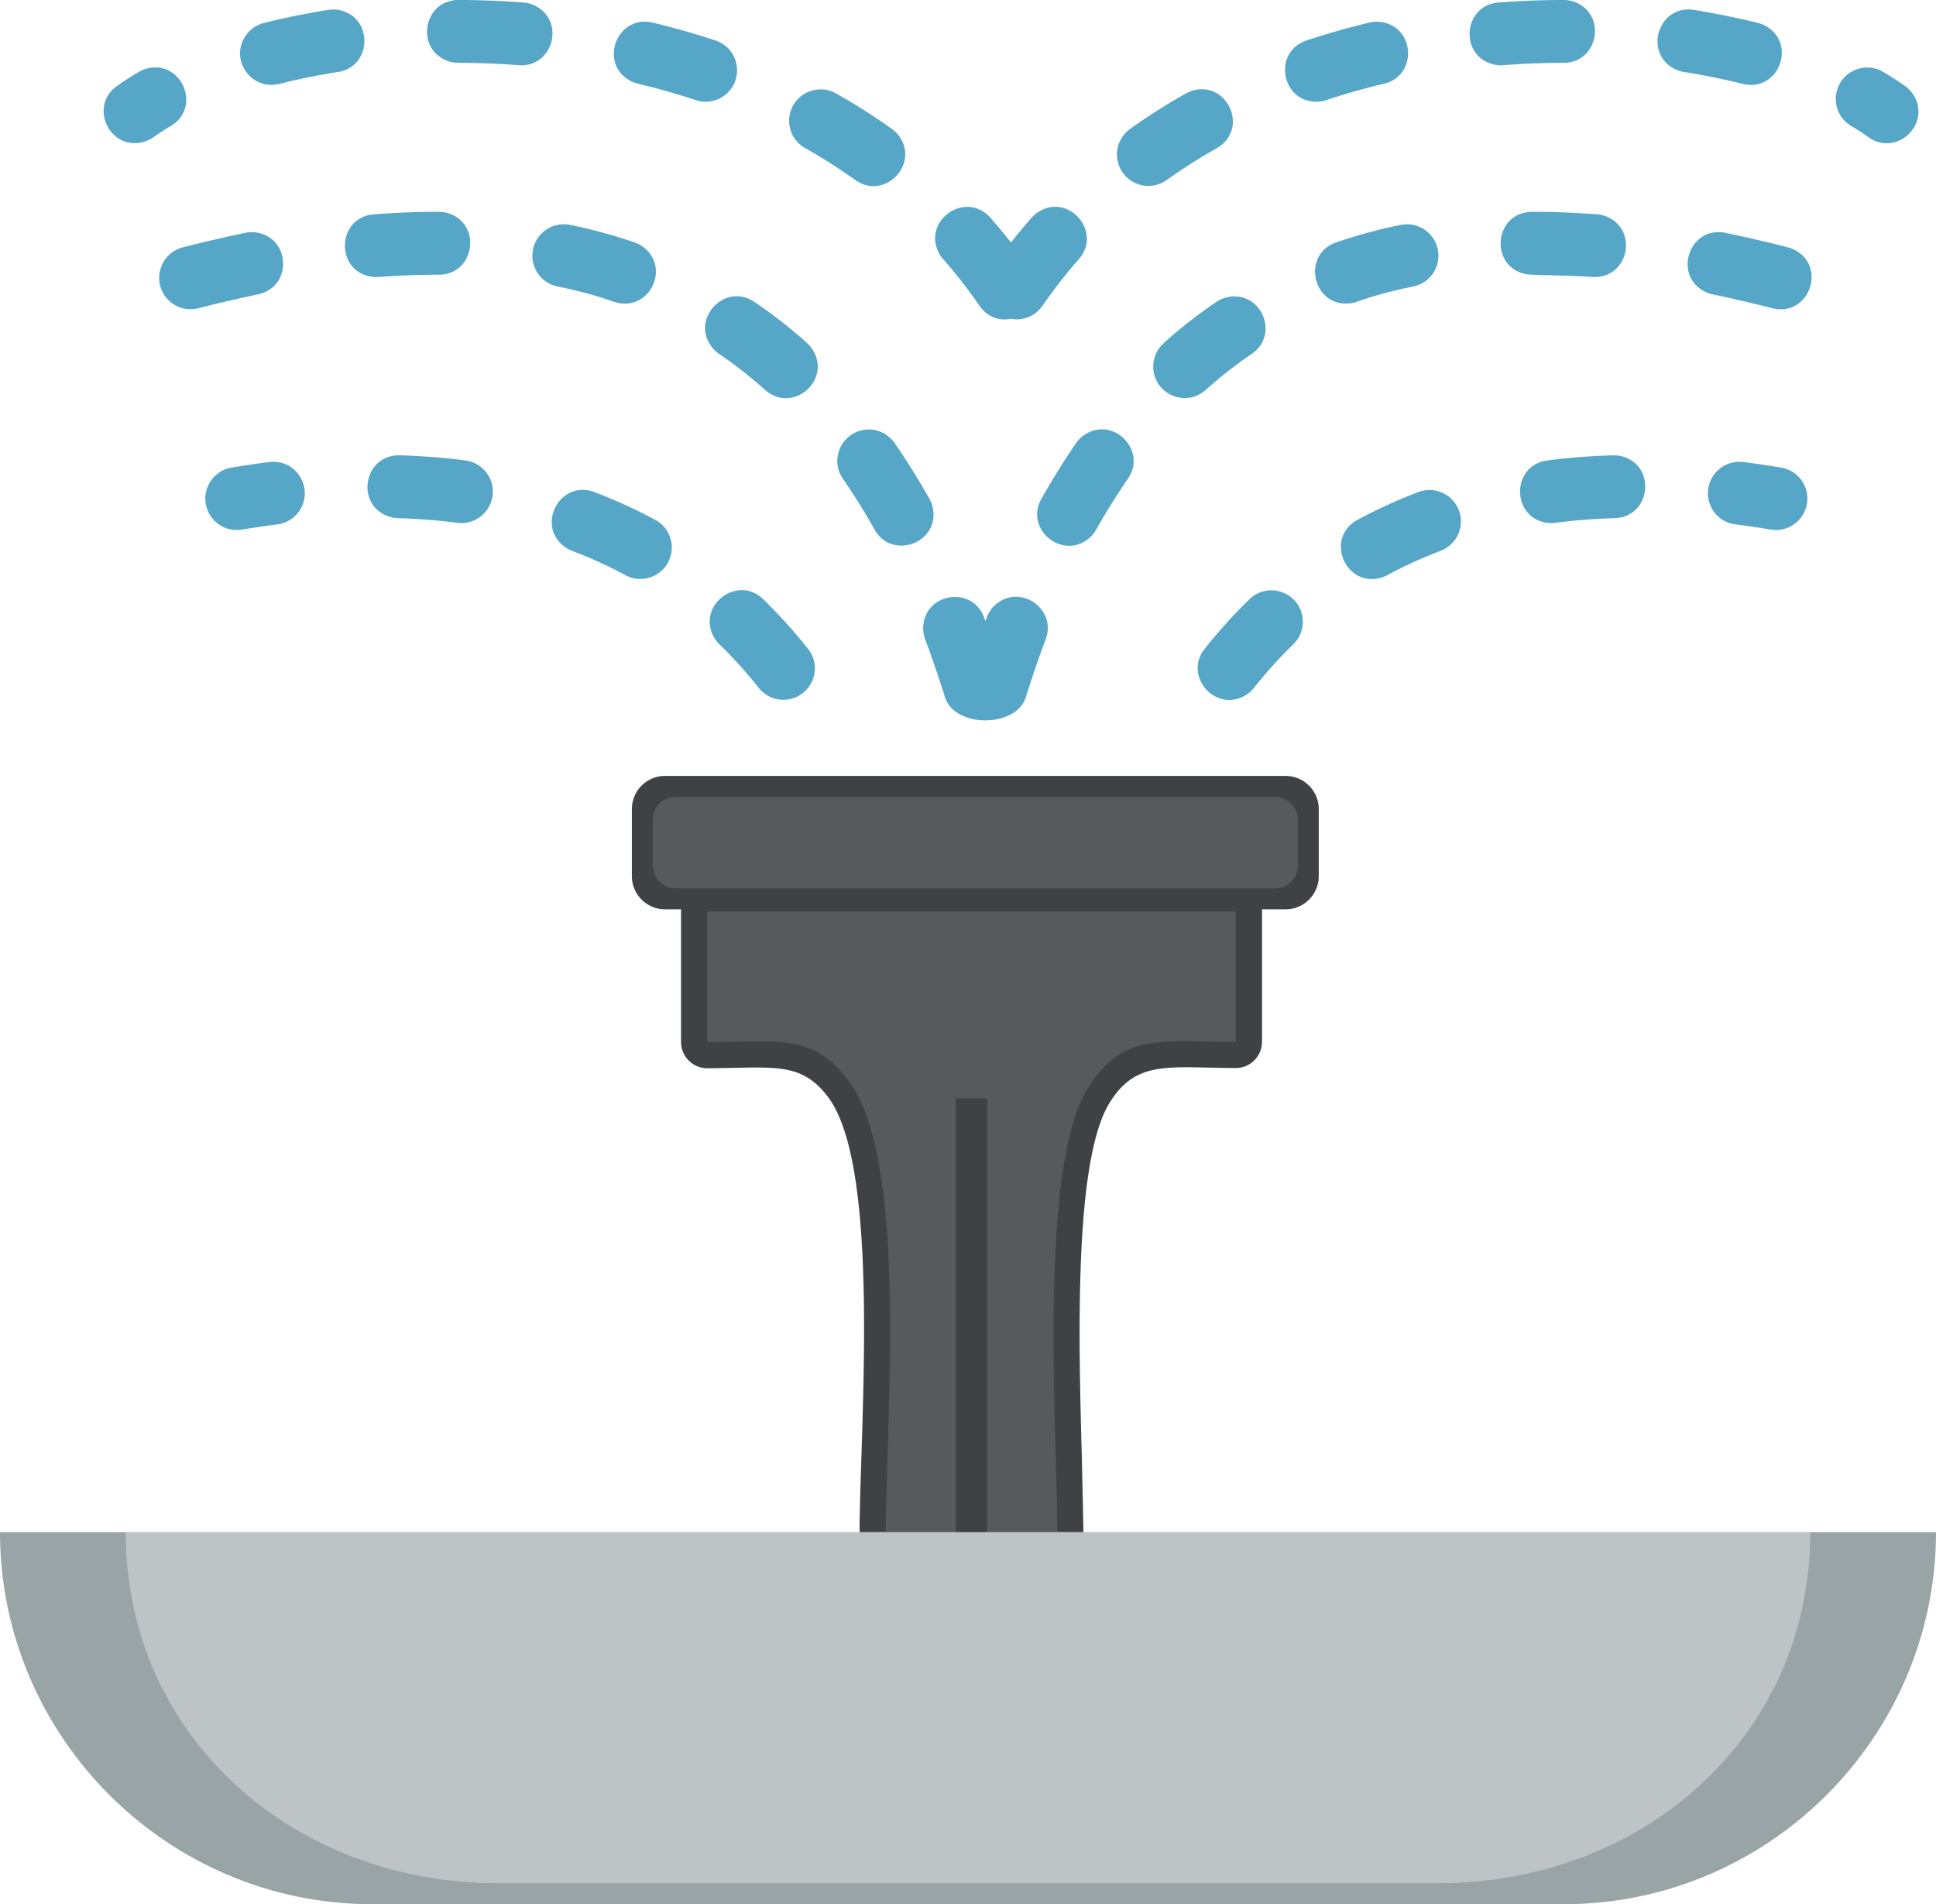 <svg xmlns="http://www.w3.org/2000/svg" shape-rendering="geometricPrecision" text-rendering="geometricPrecision" image-rendering="optimizeQuality" fill-rule="evenodd" clip-rule="evenodd" viewBox="0 0 512 503.657"><path fill="#3F4144" fill-rule="nonzero" d="M175.862 205.233h164.145c4.819 0 8.756 3.937 8.756 8.756v17.768c0 4.815-3.942 8.756-8.756 8.756h-6.258v35.051a6.93 6.93 0 01-6.928 6.928c-1.552 0-4.779-.065-7.831-.126-12.4-.243-19.491-.381-25.484 9.211-9.575 15.328-8.255 62.946-7.388 94.321l.419 19.375h-59.213c0-4.714.232-11.961.492-20.147 1.016-31.962 2.528-79.486-8.656-94.726-6.113-8.329-12.465-8.206-24.241-7.975h-.027c-3.054.059-6.376.124-7.852.124a6.932 6.932 0 01-6.928-6.929v-35.107h-4.25c-4.819 0-8.756-3.937-8.756-8.756v-17.768c0-4.821 3.935-8.756 8.756-8.756z"/><path fill="#57595D" d="M279.609 405.273c0-26.899-5.121-96.303 8.025-117.348 9.366-14.994 19.333-12.361 39.187-12.361v-34.456H187.04v34.512c19.307 0 28.072-2.419 37.695 10.694 15.544 21.182 9.517 90.851 9.517 118.959h45.357zM178.633 210.774h158.603c3.292 0 5.986 2.706 5.986 5.985v12.227c0 3.28-2.707 5.986-5.986 5.986H178.633c-3.279 0-5.985-2.693-5.985-5.986v-12.227c0-3.291 2.693-5.985 5.985-5.985z"/><path fill="#56A6C8" fill-rule="nonzero" d="M48.348 65.428a8.296 8.296 0 00-5.422 4.428c-3.008 6.465 2.616 13.339 9.535 11.678a356.318 356.318 0 0115.808-3.676c9.393-2.067 8.545-15.646-1.162-16.438a8.742 8.742 0 00-2.189.157 374.176 374.176 0 00-16.57 3.851zm445.83-29.129c7.55 5.393 17.089-3.942 11.514-11.708-.555-.722-1.11-1.289-1.855-1.822a91.582 91.582 0 00-5.848-3.775c-3.292-1.946-7.514-1.322-10.165 1.407-3.726 3.943-2.88 10.193 1.796 12.955a65.298 65.298 0 014.558 2.943zM460.907 22.2c9.638 2.314 14.577-11.077 5.626-15.553a8.827 8.827 0 00-1.584-.569c-5.663-1.416-11.255-2.53-17.016-3.464-9.55-1.498-13.604 12.036-4.398 15.923.597.232 1.185.4 1.822.5a178.12 178.12 0 0115.55 3.163zm-47.361-5.58c9.492 0 11.618-13.715 2.044-16.362A8.46 8.46 0 00413.513 0c-5.753 0-11.491.241-17.228.67-9.466.742-10.528 14.453-.915 16.455.762.124 1.416.18 2.193.12 5.309-.409 10.66-.625 15.983-.625zm-47.467 5.509c9.062-2.174 8.203-15.779-1.661-16.382a8.656 8.656 0 00-2.285.234 205.365 205.365 0 00-16.654 4.736c-9.332 3.237-6.36 17.154 3.644 16.134a9.385 9.385 0 001.642-.372c5.003-1.697 10.178-3.115 15.314-4.35zm-44.253 17.058c8.834-5.221 2.526-18.468-7.037-15.008a9.31 9.31 0 00-1.148.54c-5.072 2.821-10.05 6.019-14.777 9.385-3.343 2.446-4.423 6.804-2.57 10.513 2.325 4.547 8.105 5.963 12.258 2.995 4.245-3.024 8.719-5.891 13.274-8.425zm-36.512 29.364c6.429-7.374-3.056-18.063-11.264-12.113-.46.354-.844.714-1.231 1.147a138.22 138.22 0 00-5.448 6.564 137 137 0 00-5.447-6.564c-6.641-7.422-18.317.92-13.472 9.596.286.495.6.937.978 1.37 3.459 3.906 6.647 8.053 9.625 12.336 2.13 3.085 5.347 4.017 8.273 3.443 3.043.559 6.366-.557 8.36-3.443 2.978-4.283 6.166-8.43 9.626-12.336zM30.906 22.769c-7.637 5.456-1.681 17.633 7.528 14.629.785-.285 1.453-.613 2.132-1.099a65.044 65.044 0 014.557-2.943c8.486-5.014 2.743-18.118-6.838-15.06a8.43 8.43 0 00-1.531.698 91.582 91.582 0 00-5.848 3.775zM69.794 6.078c-2.015.523-3.651 1.654-4.838 3.37-4.277 6.335 1.424 14.54 8.88 12.752a178.12 178.12 0 0115.55-3.163c9.406-1.474 9.322-15.288-.381-16.476a8.49 8.49 0 00-2.195.053c-5.762.934-11.353 2.048-17.016 3.464zM121.23 0c-9.334 0-11.69 13.245-2.406 16.273.806.222 1.533.347 2.372.347 5.324 0 10.675.216 15.984.625 9.301.729 12.705-12.413 3.523-16.087-.767-.26-1.437-.425-2.245-.488C132.722.241 126.983 0 121.23 0zm51.38 5.981c-9.374-2.249-14.405 10.656-5.992 15.352a8.5 8.5 0 002.046.796c5.136 1.235 10.311 2.653 15.314 4.35 2.048.667 4.008.557 5.985-.271 6.952-3.16 6.489-12.997-.699-15.491a205.25 205.25 0 00-16.654-4.736zm48.492 18.738c-1.854-1.03-3.755-1.3-5.829-.894-7.506 1.757-8.982 11.447-2.356 15.362 4.555 2.534 9.029 5.401 13.274 8.425 7.82 5.586 17.423-4.486 11.224-12.086a8.858 8.858 0 00-1.536-1.422c-4.729-3.366-9.705-6.561-14.777-9.385zM468.309 140.07c4.186.658 8.057-1.766 9.319-5.808 1.416-4.856-1.625-9.713-6.601-10.591a254.925 254.925 0 00-9.992-1.463c-2.052-.241-3.92.207-5.65 1.331-6.378 4.415-4.053 14.112 3.572 15.159 3.129.407 6.237.857 9.352 1.372zm-41.2-3.024c9.764-.383 11.002-14.447 1.322-16.464a8.865 8.865 0 00-1.883-.148c-5.774.178-11.628.597-17.356 1.357-9.86 1.353-9.439 15.739.459 16.53.586.036 1.1.021 1.682-.048 5.234-.672 10.503-1.064 15.776-1.227zm-46.091 8.637c3.773-1.493 5.864-5.217 5.212-9.211a8.31 8.31 0 00-11.156-6.312 135.228 135.228 0 00-16.112 7.357c-8.844 4.913-2.957 18.441 6.788 15.123a9.704 9.704 0 001.158-.521c4.545-2.468 9.278-4.6 14.11-6.436zm-38.976 24.721c1.839-1.839 2.779-4.346 2.449-6.94-.855-6.845-9.127-9.754-14.056-4.96-4.238 4.097-8.153 8.501-11.837 13.1-5.838 7.299 3.209 17.427 11.264 11.99a8.484 8.484 0 001.746-1.644c3.24-4.055 6.7-7.937 10.434-11.546zM61.259 123.671c-3.051.539-5.372 2.499-6.465 5.391-2.096 6.026 2.886 11.997 9.184 11.008 3.114-.515 6.222-.965 9.351-1.372 2.073-.285 3.818-1.2 5.208-2.764 5.002-5.808.313-14.621-7.286-13.726-3.336.418-6.674.913-9.992 1.463zm44.48-3.237c-9.9-.195-11.892 13.774-2.329 16.362a9.077 9.077 0 001.767.25c5.274.163 10.543.555 15.777 1.227 3.866.454 7.374-1.625 8.821-5.24 1.937-5.06-1.321-10.507-6.681-11.242-5.728-.76-11.581-1.179-17.355-1.357zm51.474 9.726c-9.257-3.471-15.819 9.255-7.448 14.767.499.308.957.54 1.504.756 4.831 1.836 9.567 3.968 14.109 6.436 3.171 1.69 6.962 1.237 9.617-1.196a8.313 8.313 0 00-1.671-13.406 135.215 135.215 0 00-16.111-7.357zm44.638 28.344c-6.941-6.752-18.055 1.954-12.803 10.438a8.94 8.94 0 001.196 1.462c3.734 3.609 7.194 7.491 10.434 11.546a8.312 8.312 0 0010.354 2.195c4.614-2.411 5.913-8.47 2.656-12.541-3.684-4.599-7.598-9.003-11.837-13.1zm266.893-76.97c9.865 2.367 14.581-11.381 5.506-15.615a8.755 8.755 0 00-1.393-.491 374.176 374.176 0 00-16.57-3.851c-9.692-1.939-14.111 11.709-4.957 15.779a9.201 9.201 0 001.606.502 355.664 355.664 0 0115.808 3.676zm-47.614-8.271c9.751.574 12.438-13.041 3.152-16.201a8.827 8.827 0 00-1.954-.377c-5.747-.419-11.483-.685-17.247-.649-10.388.203-11.236 15.326-.766 16.582 5.659.252 11.1.229 16.815.645zm-47.323 2.505c3.016-.664 5.273-2.733 6.228-5.663 1.858-6.105-3.411-11.852-9.646-10.605-5.64 1.118-11.609 2.76-17.046 4.632-9.5 3.363-5.983 17.697 4.218 16.032.438-.09.804-.186 1.227-.325 4.614-1.666 10.202-3.116 15.019-4.071zm-42.741 17.815c7.732-5.339 2.077-17.553-7.225-14.782-.811.283-1.441.576-2.153 1.055-4.813 3.244-9.686 7.044-13.98 10.947-1.567 1.443-2.461 3.244-2.685 5.356-.635 7.617 8.204 12.012 13.86 6.951 3.854-3.427 7.904-6.644 12.183-9.527zm-32.763 33.027c5.237-7.586-4.212-17.025-11.93-11.287a8.418 8.418 0 00-1.784 1.892c-3.318 4.814-6.323 9.669-9.205 14.756-4.659 8.386 6.453 16.805 13.293 9.764a8.437 8.437 0 001.238-1.688 176.37 176.37 0 018.388-13.437zm-21.762 42.466c3.149-8.398-7.664-15.339-14.043-8.379-.683.815-1.16 1.577-1.535 2.578l-.36.969-.36-.969c-3.217-8.581-16.102-6.419-16.102 3.049.04.979.178 1.831.524 2.752a305.01 305.01 0 015.23 15.285c2.531 8.27 18.905 8.197 21.416 0a304.692 304.692 0 015.23-15.285zM98.878 56.685c-10.018.785-10.382 15.523-.072 16.574.44.027.828.029 1.269.004 5.351-.389 10.6-.607 15.965-.607 9.758 0 11.567-13.996 1.959-16.399a8.725 8.725 0 00-1.875-.221c-5.763-.036-11.5.23-17.246.649zm51.939 2.815c-3.146-.629-6.124.458-8.177 2.909a8.314 8.314 0 004.759 13.359c4.816.955 10.404 2.407 15.018 4.071 9.263 3.025 15.278-9.214 7.408-14.722a8.657 8.657 0 00-1.963-.985c-5.437-1.872-11.406-3.514-17.045-4.632zm48.701 20.356c-8.007-5.399-17.358 4.922-10.878 12.415.465.507.93.918 1.5 1.312 4.278 2.883 8.328 6.1 12.182 9.527 7.15 6.398 17.714-2.359 12.593-10.631a8.612 8.612 0 00-1.418-1.676c-4.293-3.903-9.166-7.703-13.979-10.947zm37.098 37.359c-1.985-2.876-5.518-4.225-8.911-3.358-5.575 1.425-8.075 8.011-4.802 12.753a176.37 176.37 0 018.388 13.437c4.657 8.385 17.745 3.407 15.284-6.233-.199-.666-.415-1.233-.754-1.843-2.88-5.087-5.887-9.942-9.205-14.756z"/><path fill="#3F4144" fill-rule="nonzero" d="M261.086 290.523v114.75h-8.314v-114.75z"/><path fill="#98A4A5" d="M512 405.273c-.014 54.114-44.3 98.384-98.409 98.384H98.409C44.3 503.657.014 459.387 0 405.273h512z"/><path fill="#BEC3C6" d="M478.749 405.273c-.014 54.114-44.314 92.841-98.409 92.841H131.66c-54.095 0-98.395-38.727-98.409-92.841h445.498z"/></svg>